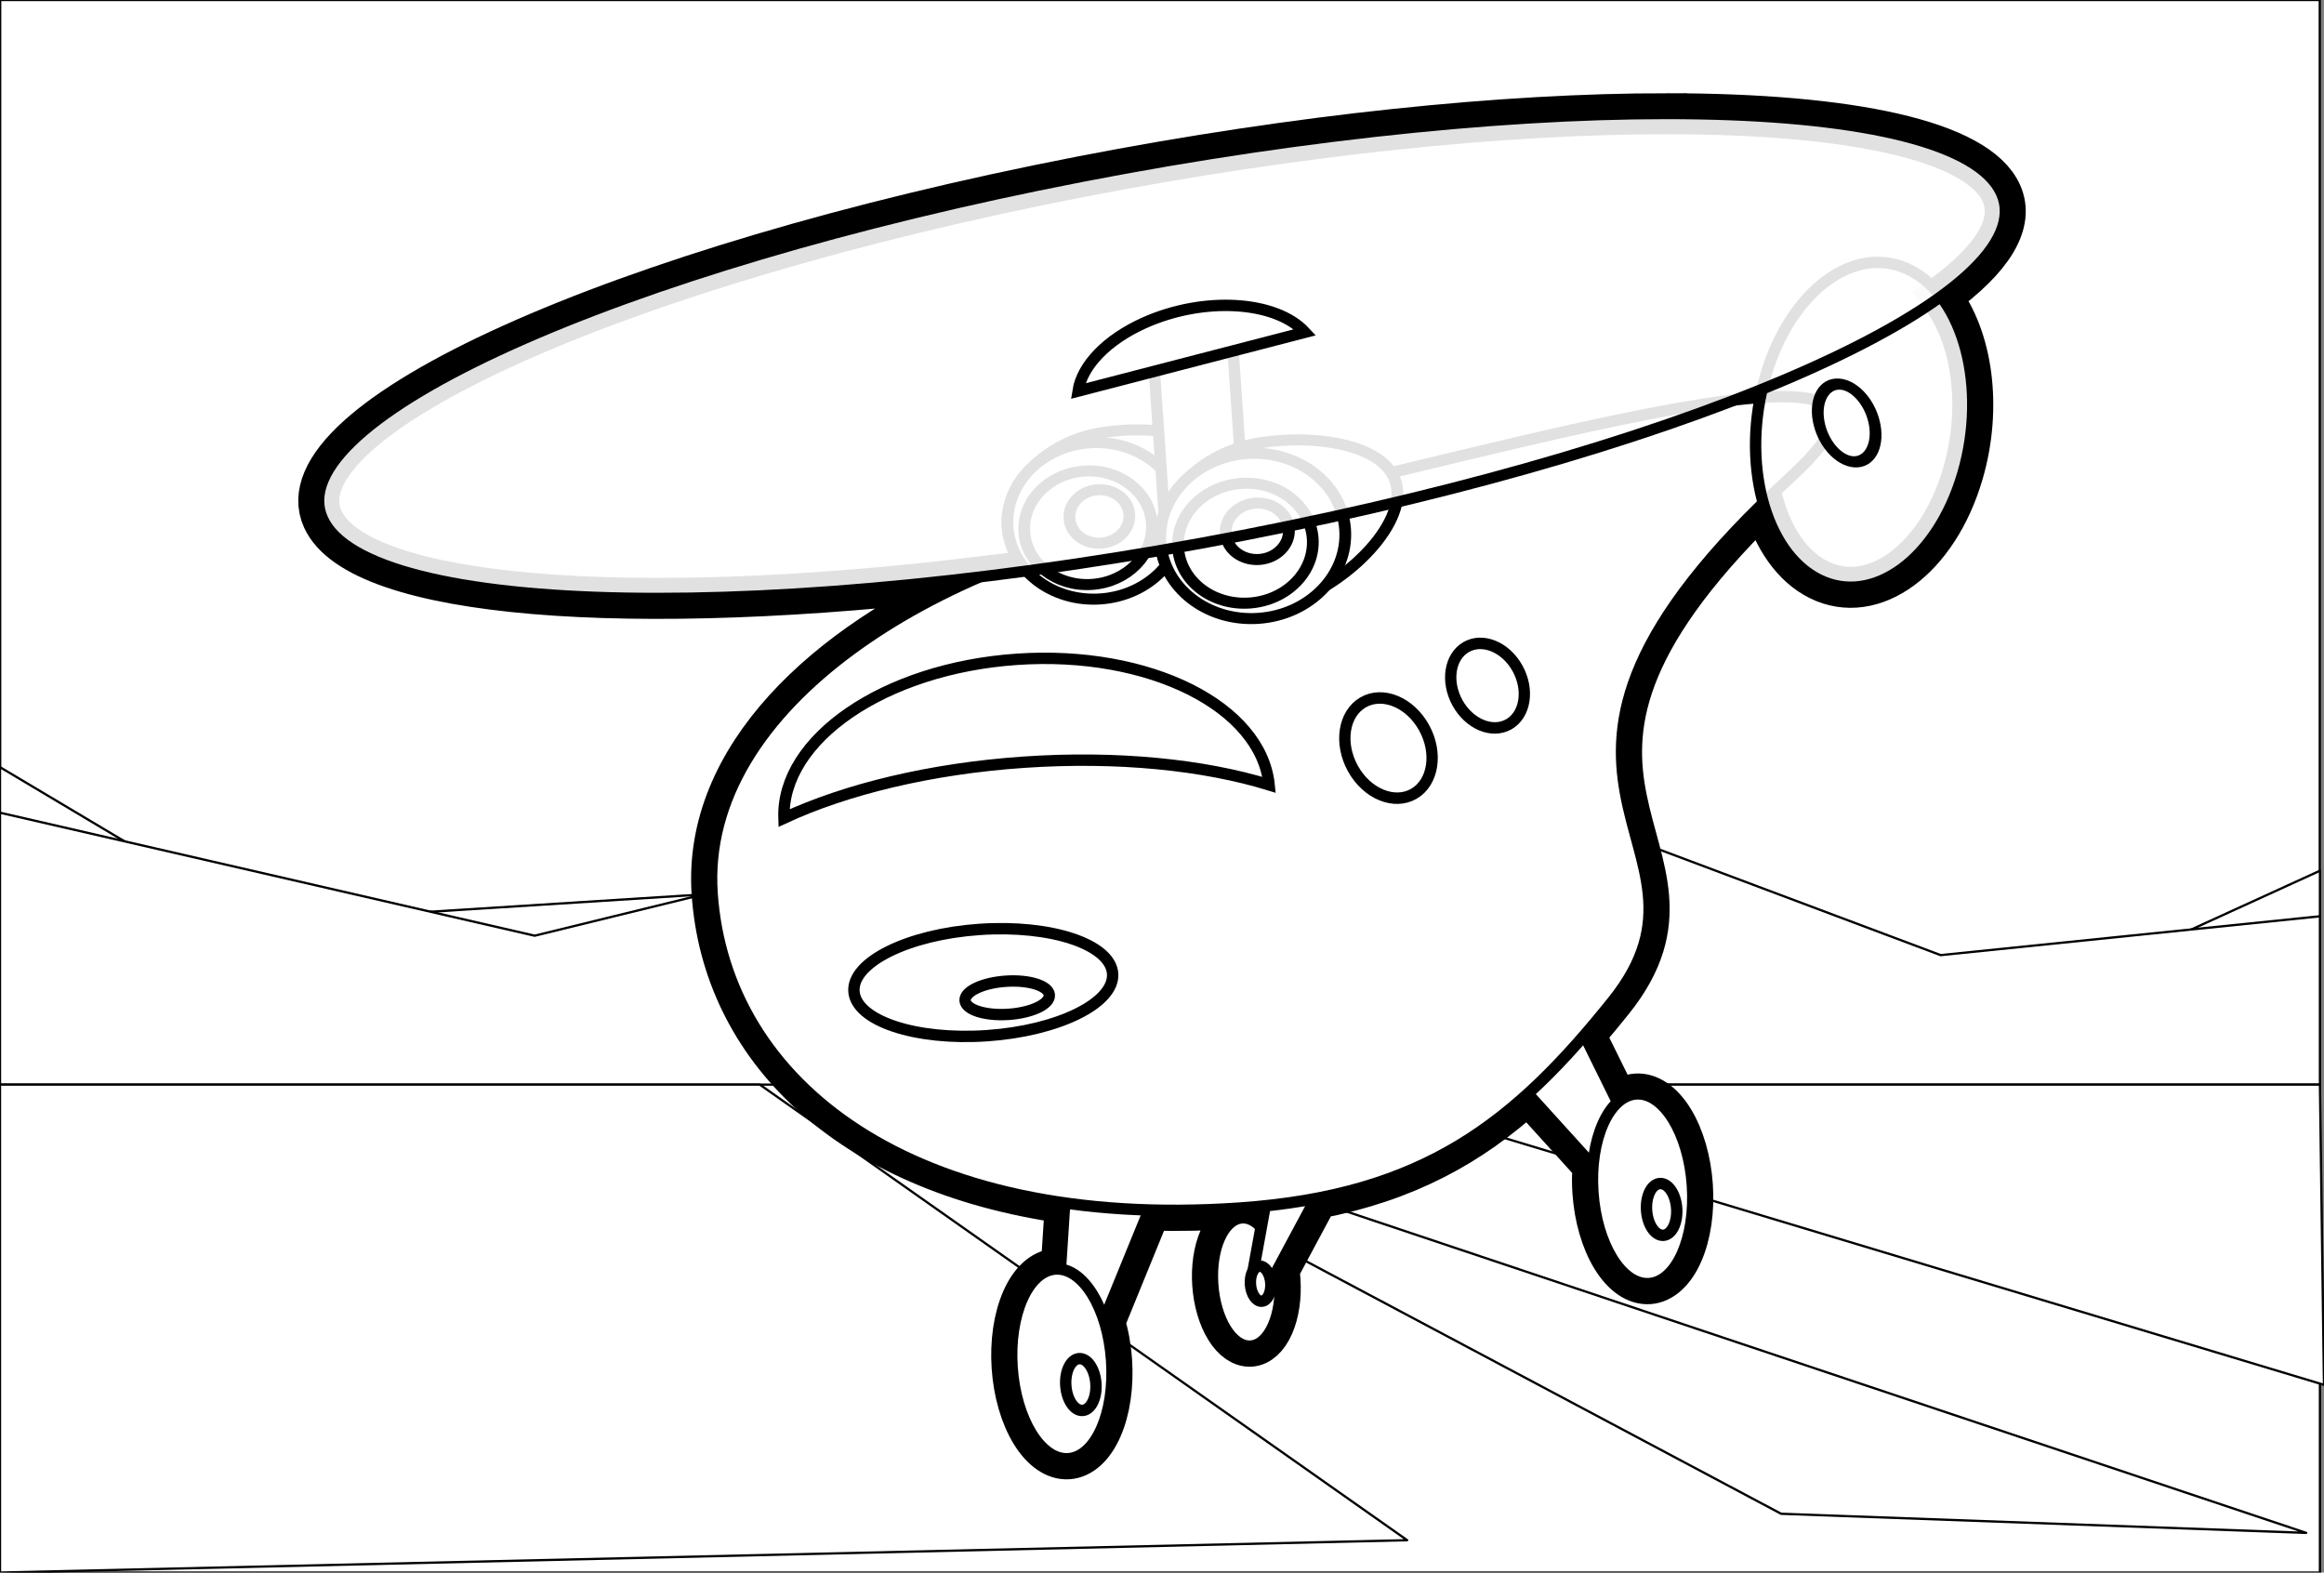 <?xml version="1.0" encoding="UTF-8" standalone="no"?>
<svg
   xmlns:dc="http://purl.org/dc/elements/1.1/"
   xmlns:cc="http://creativecommons.org/ns#"
   xmlns:rdf="http://www.w3.org/1999/02/22-rdf-syntax-ns#"
   xmlns:svg="http://www.w3.org/2000/svg"
   xmlns="http://www.w3.org/2000/svg"
   xmlns:sodipodi="http://sodipodi.sourceforge.net/DTD/sodipodi-0.dtd"
   xmlns:inkscape="http://www.inkscape.org/namespaces/inkscape"
   inkscape:version="1.0 (4035a4fb49, 2020-05-01)"
   sodipodi:docname="BigHelicopter_outline.svg"
   id="svg245"
   viewBox="0 0 27011.008 18276.056"
   style="clip-rule:evenodd;fill-rule:evenodd;image-rendering:optimizeQuality;shape-rendering:geometricPrecision;text-rendering:geometricPrecision"
   version="1.1"
   height="182.761mm"
   width="270.11mm"
   xml:space="preserve"><rect x="0" y="0" width="27011.008" height="18276.056" fill="#808080" stroke="none"/><sodipodi:namedview
   inkscape:current-layer="svg245"
   inkscape:window-maximized="1"
   inkscape:window-y="-8"
   inkscape:window-x="1358"
   inkscape:cy="361.42313"
   inkscape:cx="570.39693"
   inkscape:zoom="1.0128998"
   inkscape:snap-global="false"
   fit-margin-bottom="0"
   fit-margin-right="0"
   fit-margin-left="0"
   fit-margin-top="0"
   showgrid="false"
   id="namedview247"
   inkscape:window-height="1017"
   inkscape:window-width="1920"
   inkscape:pageshadow="2"
   inkscape:pageopacity="0"
   guidetolerance="10"
   gridtolerance="10"
   objecttolerance="10"
   borderopacity="1"
   bordercolor="#666666"
   pagecolor="#ffffff" />
 <defs
   id="defs13">
  <style
   id="style2"
   type="text/css">
   <![CDATA[
    .str2 {stroke:#E1E2E2;stroke-width:7.62;stroke-miterlimit:22.926}
    .str1 {stroke:#C1C1C2;stroke-width:7.62;stroke-miterlimit:22.926}
    .str0 {stroke:#2B2A29;stroke-width:7.62;stroke-miterlimit:22.926}
    .fil12 {fill:none}
    .fil6 {fill:#F0F0F0}
    .fil13 {fill:#ECEDED}
    .fil2 {fill:#EBECEC}
    .fil18 {fill:#E8E8E8}
    .fil16 {fill:#E4E5E5}
    .fil14 {fill:#E4E4E4}
    .fil11 {fill:#DEDEDE}
    .fil9 {fill:#CFD0D0}
    .fil7 {fill:#CACBCB}
    .fil5 {fill:#B2B3B3}
    .fil3 {fill:#727271}
    .fil0 {fill:#5B5B5B}
    .fil15 {fill:#E9E4E0}
    .fil8 {fill:#E5CEBD}
    .fil1 {fill:#CC6F3C}
    .fil17 {fill:#E0E8EC}
    .fil10 {fill:#BDDBEC}
    .fil4 {fill:#00A0E3}
   ]]>
  </style>
   <clipPath
   id="id0">
    <path
   id="path4"
   d="m 22735.41,2716.45 c 835.78,0 1686.39,1042.27 1899.89,2327.98 213.49,1285.71 -290.97,2327.99 -1126.75,2327.99 -835.79,0 -1686.4,-1042.28 -1899.89,-2327.99 -213.5,-1285.71 290.96,-2327.98 1126.75,-2327.98 z" />
   </clipPath>
   <clipPath
   id="id1">
    <path
   id="path7"
   d="m 12612.85,689.04 c 6445.82,-929.17 12087.38,-402.2 12600.78,1177.01 513.41,1579.2 -4295.76,3612.64 -10741.58,4541.8 C 8026.23,7337.01 2384.67,6810.04 1871.27,5230.83 1357.87,3651.63 6167.03,1618.2 12612.85,689.04 Z" />
   </clipPath>
   <clipPath
   id="id2">
    <path
   id="path10"
   d="m 24045.87,3566.58 c -620.59,397.09 -1461.38,790.13 -2475.91,1159.67 -87.63,-1135.15 399.83,-2009.8 1165.45,-2009.8 471.01,0 946.72,331.06 1310.46,850.13 z" />
   </clipPath>
 
  
  
  
  
  
  
  
  
  
  
  
  
  
  
  
  
  
  
  
  
  
  
  
  
  
  
  
 </defs>
 <g
   style="fill:#ffffff;stroke:#000000;stroke-width:26.458;stroke-miterlimit:4;stroke-dasharray:none"
   transform="translate(-22228.533,-13848.78)"
   id="g1222"><rect
     inkscape:export-ydpi="28.273674"
     inkscape:export-xdpi="28.273674"
     inkscape:export-filename="C:\Dokumente und Einstellungen\Klaus\Eigene Dateien\Eigene Bilder\OpebClipartLibrary\BigPlane.png"
     transform="scale(1,-1)"
     style="fill:#ffffff;fill-opacity:1;stroke:#000000;stroke-width:26.458;stroke-linecap:round;stroke-linejoin:round;stroke-miterlimit:4;stroke-dasharray:none;stroke-opacity:1"
     id="rect6335"
     width="26960.047"
     height="13726.472"
     x="22230.42"
     y="-27575.252" /><path
     inkscape:export-ydpi="28.273674"
     inkscape:export-xdpi="28.273674"
     inkscape:export-filename="C:\Dokumente und Einstellungen\Klaus\Eigene Dateien\Eigene Bilder\OpebClipartLibrary\BigPlane.png"
     style="fill:#ffffff;fill-opacity:1;stroke:#000000;stroke-width:26.458;stroke-linecap:round;stroke-linejoin:round;stroke-miterlimit:4;stroke-opacity:1;stroke-dasharray:none"
     d="m 22228.534,22764.587 3031.899,1805.75 7094.836,-451.438 5612.36,-3084.822 3881.851,3385.781 4047.633,1053.354 3295.238,-1504.792 v 2661.438 H 22228.534 Z"
     id="path6360"
     sodipodi:nodetypes="cccccccccc" /><path
     inkscape:export-ydpi="28.273674"
     inkscape:export-xdpi="28.273674"
     inkscape:export-filename="C:\Dokumente und Einstellungen\Klaus\Eigene Dateien\Eigene Bilder\OpebClipartLibrary\BigPlane.png"
     sodipodi:nodetypes="cccccccc"
     id="rect6357"
     d="m 22228.534,23293.754 6214.277,1429.552 9524.818,-2332.427 6816.194,2558.145 4408.528,-451.437 v 2661.437 H 22228.534 Z"
     style="fill:#ffffff;fill-opacity:1;stroke:#000000;stroke-width:26.458;stroke-linecap:round;stroke-linejoin:round;stroke-miterlimit:4;stroke-opacity:1;stroke-dasharray:none" /><rect
     inkscape:export-ydpi="28.273674"
     inkscape:export-xdpi="28.273674"
     inkscape:export-filename="C:\Dokumente und Einstellungen\Klaus\Eigene Dateien\Eigene Bilder\OpebClipartLibrary\BigPlane.png"
     y="26453.816"
     x="22228.533"
     height="5671.02"
     width="26963.818"
     id="rect6333"
     style="fill:#ffffff;fill-opacity:1;stroke:#000000;stroke-width:26.458;stroke-linecap:round;stroke-linejoin:round;stroke-miterlimit:4;stroke-dasharray:none;stroke-opacity:1" /><path
     inkscape:export-ydpi="28.273674"
     inkscape:export-xdpi="28.273674"
     inkscape:export-filename="C:\Dokumente und Einstellungen\Klaus\Eigene Dateien\Eigene Bilder\OpebClipartLibrary\BigPlane.png"
     sodipodi:nodetypes="ccccc"
     id="rect6330"
     d="m 35405.28,27441.754 1184.937,55.55 12441.834,4166.274 -6102.424,-222.201 z"
     style="fill:#ffffff;fill-opacity:1;stroke:#000000;stroke-width:26.458;stroke-linecap:round;stroke-linejoin:round;stroke-miterlimit:4;stroke-opacity:1;stroke-dasharray:none" /><path
     inkscape:export-ydpi="28.273674"
     inkscape:export-xdpi="28.273674"
     inkscape:export-filename="C:\Dokumente und Einstellungen\Klaus\Eigene Dateien\Eigene Bilder\OpebClipartLibrary\BigPlane.png"
     sodipodi:nodetypes="ccccc"
     id="rect6362"
     d="m 22228.534,26453.815 h 8831.082 l 7523.957,5294.823 -16355.039,376.197 z"
     style="fill:#ffffff;fill-opacity:1;stroke:#000000;stroke-width:26.458;stroke-linecap:round;stroke-linejoin:round;stroke-miterlimit:4;stroke-opacity:1;stroke-dasharray:none" /><path
     inkscape:export-ydpi="28.273674"
     inkscape:export-xdpi="28.273674"
     inkscape:export-filename="C:\Dokumente und Einstellungen\Klaus\Eigene Dateien\Eigene Bilder\OpebClipartLibrary\BigPlane.png"
     sodipodi:nodetypes="cccc"
     id="rect7334"
     d="m 37652.645,26453.815 h 11539.706 l 47.189,3489.073 z"
     style="fill:#ffffff;fill-opacity:1;stroke:#000000;stroke-width:26.458;stroke-linecap:round;stroke-linejoin:round;stroke-miterlimit:4;stroke-opacity:1;stroke-dasharray:none" /></g><path
   sodipodi:nodetypes="scscscccssssssccscccsssssccccccssssscccscsccss"
   d="m 19369.27,1321.527 c -1883.984,-0.269 -4277.646,241.331 -6803.046,731.532 -5387.522,1045.753 -9334.357,2826.965 -8815.536,3978.465 417.372,926.341 3597.831,1162.773 7630.388,675.463 -1785.968,773.952 -3213.489,2087.296 -3104.565,3676.158 122.332,1784.442 1556.885,3240.112 4106.365,3599.058 l -49.506,770.185 c -22.485,-3.404 -44.933,-4.353 -67.231,-2.842 -153.354,10.511 -292.467,136.713 -386.734,350.841 -94.267,214.129 -135.966,498.643 -115.924,790.95 20.041,292.296 100.178,568.442 222.781,767.692 122.603,199.251 277.63,305.284 430.978,294.775 153.349,-10.513 292.457,-136.708 386.723,-350.825 94.267,-214.117 135.97,-498.616 115.935,-790.914 -10.642,-155.277 -38.379,-307.622 -81.391,-447.053 l 531.233,-1301.471 c 329.845,9.189 674.605,2.107 1033.994,-22.531 107.119,-7.343 210.765,-16.877 312.592,-27.647 l -47.44,261.173 c -71.893,-83.703 -153.661,-125.661 -234.145,-120.148 -103.706,7.115 -197.78,92.462 -261.529,237.267 -63.748,144.805 -91.95,337.208 -78.4,534.883 13.551,197.686 67.747,384.452 150.666,519.209 82.919,134.757 187.767,206.466 291.479,199.351 103.711,-7.115 197.789,-92.469 261.537,-237.286 63.749,-144.816 91.946,-337.231 78.389,-534.915 -2.635,-38.311 -6.815,-76.458 -12.504,-114.101 l 446.431,-832.611 c 1036.04,-199.409 1782.924,-611.731 2448.224,-1215.636 l 756.645,834.729 c -8.516,101.513 -9.195,206.175 -2.016,310.834 20.041,292.296 100.178,568.442 222.781,767.692 122.603,199.251 277.63,305.284 430.978,294.775 153.349,-10.513 292.457,-136.708 386.723,-350.825 94.267,-214.117 135.97,-498.616 115.935,-790.914 -20.035,-292.304 -100.168,-568.463 -222.772,-767.724 -122.604,-199.261 -277.634,-305.302 -430.987,-294.795 -73.128,5.027 -143.778,36.451 -208.203,92.604 l -386.284,-782.536 c 108.239,-125.065 216.162,-255.382 324.84,-391.087 1456.057,-1818.165 -1611.577,-2501.811 1747.697,-5785.849 115.432,410.36 338.405,738.12 645.335,890.23 633.129,313.772 1382.413,-237.687 1673.592,-1231.708 226.894,-774.589 108.596,-1589.223 -254.248,-2059.668 597.593,-433.695 861.171,-847.541 701.561,-1201.787 -275.627,-611.739 -1756.156,-922.688 -3891.341,-922.993 z"
   style="fill:none;stroke:#000000;stroke-width:476.25;stroke-miterlimit:19.286;stroke-dasharray:none"
   id="ellipse4424" /><g
   style="fill:#ffffff"
   transform="translate(707.029,334.592)"
   id="g4422"><ellipse
     id="ellipse16"
     ry="747.106"
     rx="391.954"
     cy="15472.461"
     cx="12750.293"
     class="fil0 str0"
     transform="rotate(-3.922)"
     style="stroke:#000000;stroke-width:132.292;stroke-miterlimit:19.286;stroke-dasharray:none;fill:#ffffff" /><polygon
     id="polygon18"
     points="13923.99,16960.46 14155.12,17055.44 15192.37,15294.7 14433.22,14818.54 "
     class="fil1 str0"
     transform="matrix(0.843,-0.058,0.054,0.791,1183.197,1946.998)"
     style="stroke:#000000;stroke-width:161.536;stroke-miterlimit:19.286;stroke-dasharray:none;fill:#ffffff" /><ellipse
     id="ellipse20"
     ry="203.995"
     rx="118.592"
     cy="15503.749"
     cx="12914.497"
     class="fil2 str0"
     transform="rotate(-3.922)"
     style="fill:#ffffff;stroke:#000000;stroke-width:132.292;stroke-miterlimit:19.286;stroke-dasharray:none" /><polygon
     id="polygon22"
     points="19629.59,16036.05 19170.93,16224.13 17368.73,13789.47 18491.25,13085.4 "
     class="fil1 str0"
     transform="matrix(0.843,-0.058,0.054,0.791,1183.197,1946.998)"
     style="stroke:#000000;stroke-width:161.536;stroke-miterlimit:19.286;stroke-dasharray:none;fill:#ffffff" /><ellipse
     id="ellipse24"
     ry="1104.714"
     rx="579.569"
     cy="14706.761"
     cx="17419.625"
     class="fil0 str0"
     transform="rotate(-3.922)"
     style="stroke:#000000;stroke-width:132.292;stroke-miterlimit:19.286;stroke-dasharray:none;fill:#ffffff" /><ellipse
     id="ellipse26"
     ry="301.641"
     rx="175.348"
     cy="14961.398"
     cx="17623.439"
     class="fil2 str0"
     transform="rotate(-3.922)"
     style="fill:#ffffff;stroke:#000000;stroke-width:132.292;stroke-miterlimit:19.286;stroke-dasharray:none" /><polygon
     id="polygon28"
     points="11562.35,18045.02 11135.09,18013.37 11467.41,15358.97 12746.87,15471.04 "
     class="fil1 str0"
     transform="matrix(0.843,-0.058,0.054,0.791,1183.197,1946.998)"
     style="stroke:#000000;stroke-width:161.536;stroke-miterlimit:19.286;stroke-dasharray:none;fill:#ffffff" /><ellipse
     id="ellipse30"
     ry="1104.714"
     rx="579.569"
     cy="16275.551"
     cx="10546.051"
     class="fil0 str0"
     transform="rotate(-3.922)"
     style="stroke:#000000;stroke-width:132.292;stroke-miterlimit:19.286;stroke-dasharray:none;fill:#ffffff" /><ellipse
     id="ellipse32"
     ry="301.641"
     rx="175.348"
     cy="16530.189"
     cx="10749.865"
     class="fil2 str0"
     transform="rotate(-3.922)"
     style="fill:#ffffff;stroke:#000000;stroke-width:132.292;stroke-miterlimit:19.286;stroke-dasharray:none" /><path
     id="path34"
     d="m 12868.98,5725.727 c 2815.913,-463.42 9602.453,-2685.672 7235.915,-514.711 -3864.768,3545.385 -565.879,4214.295 -2065.399,6086.732 -1135.034,1417.304 -2189.607,2260.119 -4342.954,2407.742 C 9888.25,13966.567 7720.985,12259.43 7569.353,10047.594 7417.721,7835.758 10243.524,6157.81 12868.98,5725.727 Z"
     class="fil1 str0"
     style="stroke:#000000;stroke-width:132.292;stroke-miterlimit:19.286;stroke-dasharray:none;fill:#ffffff" /><g
     id="_1054545120"
     transform="matrix(0.843,-0.058,0.054,0.791,1183.197,1946.998)"
     style="stroke:#000000;stroke-width:161.536;stroke-miterlimit:19.286;stroke-dasharray:none;fill:#ffffff">
   <path
   id="path36"
   d="m 12658.52,4401.57 c 758.01,-74.77 1752.34,158.55 1752.34,792.03 0,633.48 -994.33,1427.62 -1752.34,1502.39 -758.02,74.77 -1372.73,-378.33 -1372.73,-1011.81 0,-633.48 614.71,-1207.84 1372.73,-1282.61 z"
   class="fil1 str0"
   style="stroke:#000000;stroke-width:161.536;stroke-miterlimit:19.286;stroke-dasharray:none;fill:#ffffff" />
   <ellipse
   id="ellipse38"
   ry="1147.21"
   rx="1206.04"
   cy="5684.18"
   cx="12491.83"
   class="fil1 str0"
   style="stroke:#000000;stroke-width:161.536;stroke-miterlimit:19.286;stroke-dasharray:none;fill:#ffffff" />
   <ellipse
   id="ellipse40"
   ry="832.58"
   rx="879.11"
   cy="5778.02"
   cx="12389.34"
   class="fil3 str0"
   style="stroke:#000000;stroke-width:161.536;stroke-miterlimit:19.286;stroke-dasharray:none;fill:#ffffff" />
   <ellipse
   id="ellipse42"
   ry="392.22"
   rx="412.33"
   cy="5624.25"
   cx="12554.84"
   class="fil1 str0"
   style="stroke:#000000;stroke-width:161.536;stroke-miterlimit:19.286;stroke-dasharray:none;fill:#ffffff" />
  </g><path
     id="path45"
     d="m 11111.002,7327.616 c 1537.667,-105.414 2838.683,545.635 2932.636,1459.107 -756.797,-232.489 -1760.202,-337.927 -2850.649,-263.171 -1090.456,74.756 -2070.084,316.14 -2788.074,649.732 -31.586,-917.748 1168.41,-1740.253 2706.087,-1845.668 z"
     class="fil4 str0"
     style="fill:#ffffff;fill-opacity:1;stroke:#000000;stroke-width:132.292;stroke-miterlimit:19.286;stroke-dasharray:none" /><rect
     id="rect47"
     height="1917.409"
     width="928.862"
     y="4525.983"
     x="12408.044"
     class="fil1 str0"
     transform="rotate(-3.922)"
     style="stroke:#000000;stroke-width:132.292;stroke-miterlimit:19.286;stroke-dasharray:none;fill:#ffffff" /><g
     id="_1054542504"
     transform="matrix(0.843,-0.058,0.054,0.791,1183.197,1946.998)"
     style="stroke:#000000;stroke-width:161.536;stroke-miterlimit:19.286;stroke-dasharray:none;fill:#ffffff">
   <path
   id="path49"
   d="m 14817.78,4709.45 c 800.13,-78.92 1849.71,167.36 1849.71,836.04 0,668.68 -1049.58,1506.94 -1849.71,1585.86 -800.13,78.93 -1449,-399.34 -1449,-1068.02 0,-668.68 648.87,-1274.95 1449,-1353.88 z"
   class="fil1 str0"
   style="stroke:#000000;stroke-width:161.536;stroke-miterlimit:19.286;stroke-dasharray:none;fill:#ffffff" />
   <ellipse
   id="ellipse51"
   ry="1210.95"
   rx="1273.05"
   cy="6063.33"
   cx="14641.83"
   class="fil1 str0"
   style="stroke:#000000;stroke-width:161.536;stroke-miterlimit:19.286;stroke-dasharray:none;fill:#ffffff" />
   <ellipse
   id="ellipse53"
   ry="878.84"
   rx="927.96"
   cy="6162.38"
   cx="14533.65"
   class="fil3 str0"
   style="stroke:#000000;stroke-width:161.536;stroke-miterlimit:19.286;stroke-dasharray:none;fill:#ffffff" />
   <ellipse
   id="ellipse55"
   ry="414.01"
   rx="435.25"
   cy="6000.07"
   cx="14708.34"
   class="fil1 str0"
   style="stroke:#000000;stroke-width:161.536;stroke-miterlimit:19.286;stroke-dasharray:none;fill:#ffffff" />
  </g><ellipse
     id="ellipse58"
     ry="619.029"
     rx="1506.689"
     cy="11791.748"
     cx="9938.091"
     class="fil5 str0"
     transform="rotate(-3.922)"
     style="fill:#ffffff;stroke:#000000;stroke-width:132.292;stroke-miterlimit:19.286;stroke-dasharray:none" /><ellipse
     id="ellipse60"
     ry="193.247"
     rx="490.51"
     cy="11968.521"
     cx="10169.981"
     class="fil1 str0"
     transform="matrix(0.998,-0.066,0.071,0.997,0,0)"
     style="stroke:#000000;stroke-width:132.293;stroke-miterlimit:19.286;stroke-dasharray:none;fill:#ffffff" /><path
     id="path115"
     d="m 21486.975,2802.483 c 633.13,313.772 910.345,1373.948 619.174,2367.972 -291.179,994.021 -1040.477,1545.478 -1673.606,1231.707 -633.138,-313.776 -910.349,-1373.959 -619.17,-2367.979 291.17,-994.025 1040.465,-1545.475 1673.602,-1231.699 z"
     class="fil12 str0"
     style="fill:#ffffff;fill-opacity:0.882;stroke:#000000;stroke-width:132.292;stroke-miterlimit:19.286;stroke-dasharray:none" /><ellipse
     id="circle117"
     transform="matrix(0.998,-0.068,0.241,0.97,0,0)"
     class="fil1 str0"
     cx="19330.098"
     cy="6077.71"
     rx="317.508"
     ry="465.418"
     style="stroke:#000000;stroke-width:133.316;stroke-miterlimit:19.286;stroke-dasharray:none;fill:#ffffff" /><path
     id="path177"
     d="m 11859.056,1717.501 c 5387.522,-1045.761 10175.558,-960.029 10694.381,191.479 518.83,1151.5 -3428.024,2932.735 -8815.544,3978.488 C 8350.371,6933.221 3562.335,6847.49 3043.512,5695.982 2524.689,4544.481 6471.535,2763.255 11859.056,1717.501 Z"
     class="fil12 str0"
     style="fill:#ffffff;fill-opacity:0.882;stroke:#000000;stroke-width:128.529;stroke-miterlimit:19.286;stroke-dasharray:none" /><path
     id="path238"
     d="m 11822.857,4210.604 c 45.912,-298.817 337.117,-598.731 769.202,-792.551 690.072,-309.533 1526.975,-260.778 1868.879,108.883 z"
     class="fil1 str0"
     style="stroke:#000000;stroke-width:132.292;stroke-miterlimit:19.286;stroke-dasharray:none;fill:#ffffff" /><ellipse
     id="ellipse240"
     ry="607.666"
     rx="476.901"
     transform="matrix(0.867,-0.498,0.484,0.875,0,0)"
     class="fil4 str0"
     cx="9459.18"
     cy="14937.249"
     style="fill:#ffffff;fill-opacity:1;stroke:#000000;stroke-width:132.3;stroke-miterlimit:19.286;stroke-dasharray:none" /><ellipse
     id="ellipse242"
     ry="512.571"
     rx="402.27"
     transform="matrix(0.867,-0.498,0.484,0.875,0,0)"
     class="fil4 str0"
     cx="10818.154"
     cy="14881.448"
     style="fill:#ffffff;fill-opacity:1;stroke:#000000;stroke-width:132.3;stroke-miterlimit:19.286;stroke-dasharray:none" /></g>
</svg>
